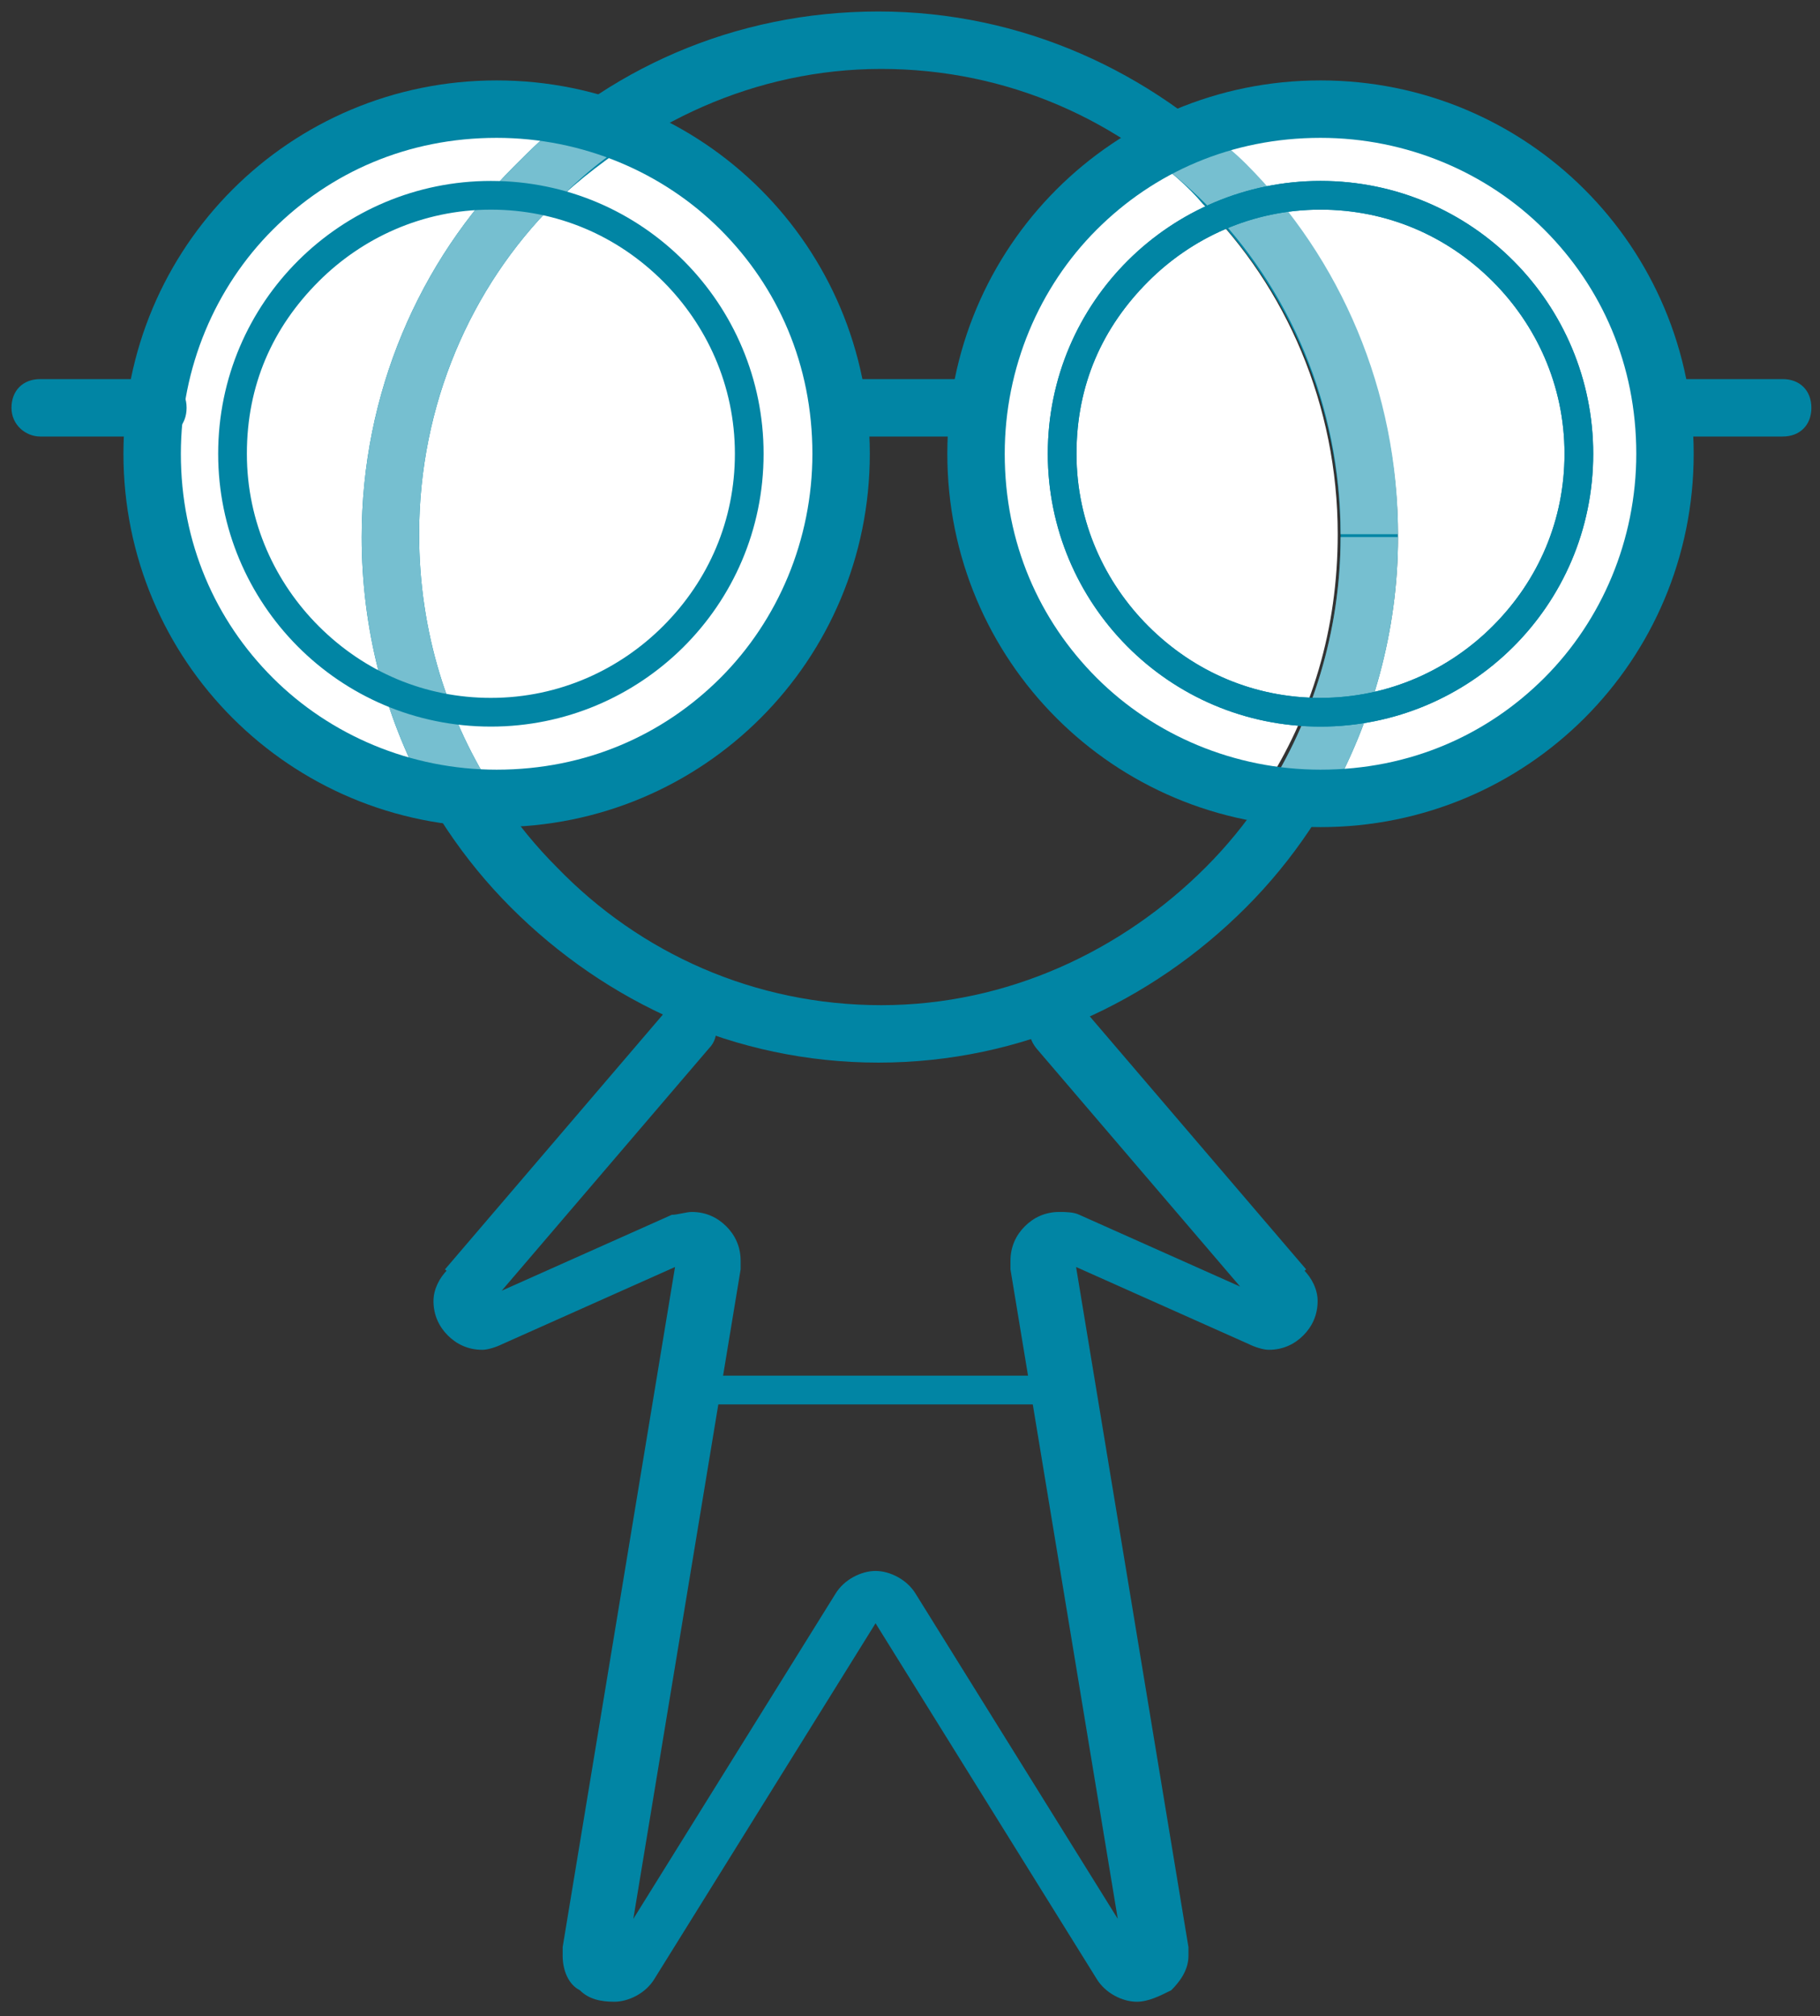 <?xml version="1.0" encoding="utf-8"?>
<!-- Generator: Adobe Illustrator 24.0.3, SVG Export Plug-In . SVG Version: 6.00 Build 0)  -->
<svg version="1.1" id="Lager_1" xmlns="http://www.w3.org/2000/svg" xmlns:xlink="http://www.w3.org/1999/xlink" x="0px" y="0px"
	 viewBox="0 0 63.4 70.2" style="enable-background:new 0 0 63.4 70.2;" xml:space="preserve">
<rect x="0" y="0" width="63.4" height="70.2" fill="#333333" stroke="none"/>
<style type="text/css">
	.st0{fill:#0185A4;}
	.st1{fill:#FFFFFF;}
	.st2{fill:#76BFD0;}
</style>
<g>
	<path class="st0" d="M47.7,18.7h-1c0,4.5-1.8,8.6-4.7,11.5S35.1,35,30.7,35s-8.4-1.8-11.3-4.8c-2.9-2.9-4.7-7-4.7-11.5
		s1.8-8.6,4.7-11.5s6.9-4.8,11.3-4.8c4.4,0,8.4,1.8,11.3,4.8c2.9,2.9,4.7,7,4.7,11.5H47.7h1c0-5-2-9.6-5.3-12.9s-7.8-5.4-12.8-5.4
		s-9.5,2-12.8,5.4c-3.3,3.3-5.3,7.9-5.3,12.9s2,9.6,5.3,12.9S25.6,37,30.6,37s9.5-2.1,12.8-5.4s5.3-7.9,5.3-12.9H47.7z"/>
	<path class="st0" d="M36.1,36.5l7.7,9l0,0l0.2-0.2h-0.3l0.1,0.2l0.2-0.2h-0.3H44l-0.2-0.2c0,0-0.1,0.1-0.1,0.2H44l-0.2-0.2l0.2,0.2
		V45c-0.1,0-0.2,0-0.2,0.1l0.2,0.2V45v0.3l0.1-0.2H44v0.3l0.1-0.2l-6.5-2.9c-0.2-0.1-0.5-0.1-0.7-0.1c-0.5,0-0.9,0.2-1.2,0.5
		s-0.5,0.7-0.5,1.2c0,0.1,0,0.2,0,0.3l0,0l4,24.2h0.2h-0.2l0,0h0.2h-0.2h0.3l-0.2-0.2l-0.1,0.2h0.3l-0.2-0.2l0.2,0.2v-0.3l-0.2,0.1
		l0.2,0.2v-0.3v0.3l0.3-0.2l-0.3-0.1v0.3l0.3-0.2l-7.9-12.7c-0.3-0.5-0.9-0.8-1.4-0.8s-1.1,0.3-1.4,0.8l-7.9,12.7l0.3,0.2v-0.3
		l-0.3,0.1l0.3,0.2v-0.3v0.3l0.2-0.2l-0.2-0.1v0.3l0.2-0.2l-0.2,0.2h0.3l-0.1-0.2l-0.2,0.2h0.3h-0.2h0.2l0,0h-0.2h0.2l4-24.2
		c0-0.1,0-0.2,0-0.3c0-0.5-0.2-0.9-0.5-1.2c-0.3-0.3-0.7-0.5-1.2-0.5c-0.2,0-0.5,0.1-0.7,0.1l0,0l-6.5,2.9l0.1,0.2v-0.3h-0.1
		l0.1,0.2V45v0.3l0.2-0.2c0,0-0.1-0.1-0.2-0.1v0.3l0.2-0.2l-0.4,0.2h0.3c0-0.1,0-0.1-0.1-0.2l-0.2,0.2h0.3h-0.3l0.2,0.2l0.1-0.2
		h-0.3l0.2,0.2l0,0l7.7-9c0.4-0.4,0.3-1.1-0.1-1.4c-0.4-0.4-1.1-0.3-1.4,0.1l-7.7,9l0.8,0.7l-0.7-0.7c-0.3,0.3-0.5,0.7-0.5,1.1
		c0,0.5,0.2,0.9,0.5,1.2c0.3,0.3,0.7,0.5,1.2,0.5c0.2,0,0.5-0.1,0.7-0.2l6.5-2.9l0,0l-0.1-0.3v0.3H24l-0.1-0.3v0.3v-0.3l-0.2,0.2
		l0.2,0.1v-0.3l-0.2,0.2l0.2-0.2h-0.3l0.1,0.2l0.2-0.2h-0.3h0.3h-0.3l0,0h0.3h-0.3l-4,24.2c0,0.1,0,0.2,0,0.3c0,0.5,0.2,1,0.6,1.2
		c0.3,0.3,0.7,0.4,1.2,0.4s1.1-0.3,1.4-0.8l7.9-12.7L30.5,56v0.3l0.2-0.1L30.5,56v0.3V56l-0.2,0.2l0.2,0.1V56l-0.2,0.2l7.9,12.7
		c0.3,0.5,0.9,0.8,1.4,0.8c0.4,0,0.8-0.2,1.2-0.4c0.3-0.3,0.6-0.7,0.6-1.2c0-0.1,0-0.2,0-0.3l-4-24.2l0,0h-0.3h0.3l0,0h-0.3h0.3
		h-0.3l0.2,0.2l0.1-0.2h-0.3l0.2,0.2l-0.2-0.2v0.3l0.2-0.1l-0.2-0.2v0.3v-0.3L37,43.9h0.1v-0.3L37,43.9l6.5,2.9
		c0.2,0.1,0.5,0.2,0.7,0.2c0.5,0,0.9-0.2,1.2-0.5s0.5-0.7,0.5-1.2c0-0.4-0.2-0.8-0.5-1.1l-0.7,0.7l0.8-0.7l-7.7-9
		c-0.4-0.4-1-0.5-1.4-0.1C35.8,35.4,35.7,36,36.1,36.5z"/>
	<path class="st1" d="M17.3,3.8c-6.6,0-12,5.4-12,12c0,5.8,4.1,10.6,9.5,11.7c-1.4-2.6-2.2-5.6-2.2-8.8c0-5,2-9.6,5.3-12.9
		c0.6-0.6,1.2-1.2,1.9-1.7C19,3.9,18.2,3.8,17.3,3.8 M22.2,4.8c-1,0.7-2,1.4-2.9,2.3c-2.9,2.9-4.7,7-4.7,11.5c0,3.4,1,6.5,2.7,9.1
		c6.6,0,11.9-5.4,11.9-12C29.3,10.9,26.4,6.7,22.2,4.8"/>
	<path class="st2" d="M19.8,4.1c-0.7,0.5-1.3,1.1-1.9,1.7c-3.3,3.3-5.3,7.9-5.3,12.9c0,3.2,0.8,6.2,2.2,8.8c0.8,0.2,1.6,0.2,2.5,0.2
		l0,0c-1.7-2.6-2.7-5.7-2.7-9.1c0-4.5,1.8-8.6,4.7-11.5c0.9-0.9,1.8-1.7,2.9-2.3C21.5,4.5,20.7,4.2,19.8,4.1"/>
	<path class="st1" d="M46,3.8c-1.4,0-2.7,0.2-4,0.7c0.5,0.4,1,0.8,1.4,1.3c3.3,3.3,5.3,7.9,5.3,12.9c0,3.3-0.9,6.4-2.4,9.1
		c6.5-0.2,11.6-5.5,11.6-12C58,9.1,52.6,3.8,46,3.8 M40,5.4c-3.6,2.1-6,5.9-6,10.3c0,6,4.4,10.9,10,11.8c1.7-2.6,2.6-5.6,2.6-8.9h1
		h1h-1h-1c0-4.5-1.8-8.6-4.7-11.5C41.4,6.5,40.7,5.9,40,5.4"/>
	<path class="st2" d="M42,4.5c-0.7,0.3-1.4,0.6-2,0.9c0.7,0.5,1.4,1.1,2,1.7c2.9,2.9,4.7,7,4.7,11.5h1h1c0-5-2-9.6-5.3-12.9
		C43,5.3,42.5,4.9,42,4.5 M48.7,18.7h-1h-1c0,3.3-1,6.4-2.6,8.9c0.6,0.1,1.3,0.2,1.9,0.2c0.1,0,0.2,0,0.3,0
		C47.8,25.1,48.7,22,48.7,18.7"/>
	<path class="st0" d="M29.3,15.8h-1c0,3-1.2,5.8-3.2,7.8s-4.7,3.2-7.8,3.2c-3,0-5.8-1.2-7.8-3.2s-3.2-4.7-3.2-7.8
		c0-3,1.2-5.8,3.2-7.8s4.7-3.2,7.8-3.2c3,0,5.8,1.2,7.8,3.2s3.2,4.7,3.2,7.8H29.3h1c0-7.2-5.8-13-13-13s-13,5.8-13,13s5.8,13,13,13
		s13-5.8,13-13H29.3z"/>
	<path class="st0" d="M58,15.8h-1c0,3-1.2,5.8-3.2,7.8s-4.7,3.2-7.8,3.2c-3,0-5.8-1.2-7.8-3.2S35,18.9,35,15.8c0-3,1.2-5.8,3.2-7.8
		s4.7-3.2,7.8-3.2c3,0,5.8,1.2,7.8,3.2s3.2,4.7,3.2,7.8H58h1c0-7.2-5.8-13-13-13s-13,5.8-13,13s5.8,13,13,13s13-5.8,13-13H58z"/>
	<path class="st0" d="M55,15.8h-0.5c0,2.3-0.9,4.4-2.5,6c-1.5,1.5-3.6,2.5-6,2.5c-2.3,0-4.4-0.9-6-2.5c-1.5-1.5-2.5-3.6-2.5-6
		s0.9-4.4,2.5-6c1.5-1.5,3.6-2.5,6-2.5c2.3,0,4.4,0.9,6,2.5c1.5,1.5,2.5,3.6,2.5,6H55h0.5c0-5.2-4.2-9.5-9.5-9.5
		c-5.2,0-9.5,4.2-9.5,9.5c0,5.2,4.2,9.5,9.5,9.5c5.2,0,9.5-4.2,9.5-9.5H55z"/>
	<path class="st0" d="M55,15.8h-0.5c0,2.3-0.9,4.4-2.5,6c-1.5,1.5-3.6,2.5-6,2.5c-2.3,0-4.4-0.9-6-2.5c-1.5-1.5-2.5-3.6-2.5-6
		s0.9-4.4,2.5-6c1.5-1.5,3.6-2.5,6-2.5c2.3,0,4.4,0.9,6,2.5c1.5,1.5,2.5,3.6,2.5,6H55h0.5c0-5.2-4.2-9.5-9.5-9.5
		c-5.2,0-9.5,4.2-9.5,9.5c0,5.2,4.2,9.5,9.5,9.5c5.2,0,9.5-4.2,9.5-9.5H55z"/>
	<path class="st0" d="M26.1,15.8h-0.5c0,2.3-0.9,4.4-2.5,6c-1.5,1.5-3.6,2.5-6,2.5c-2.3,0-4.4-0.9-6-2.5c-1.5-1.5-2.5-3.6-2.5-6
		s0.9-4.4,2.5-6c1.5-1.5,3.6-2.5,6-2.5c2.3,0,4.4,0.9,6,2.5c1.5,1.5,2.5,3.6,2.5,6H26.1h0.5c0-5.2-4.2-9.5-9.5-9.5
		c-5.2,0-9.5,4.2-9.5,9.5c0,5.2,4.2,9.5,9.5,9.5c5.2,0,9.5-4.2,9.5-9.5H26.1z"/>
	<path class="st0" d="M29.3,15.2H34c0.6,0,1-0.4,1-1s-0.4-1-1-1h-4.7c-0.6,0-1,0.4-1,1S28.7,15.2,29.3,15.2"/>
	<path class="st0" d="M58,15.2h4.1c0.6,0,1-0.4,1-1s-0.4-1-1-1H58c-0.6,0-1,0.4-1,1S57.4,15.2,58,15.2"/>
	<path class="st0" d="M1.4,15.2h4.1c0.6,0,1-0.4,1-1s-0.4-1-1-1H1.4c-0.6,0-1,0.4-1,1S0.9,15.2,1.4,15.2"/>
	<path class="st0" d="M24.3,48.9h12.6c0.3,0,0.5-0.2,0.5-0.5s-0.2-0.5-0.5-0.5H24.3c-0.3,0-0.5,0.2-0.5,0.5S24,48.9,24.3,48.9"/>
</g>
</svg>
